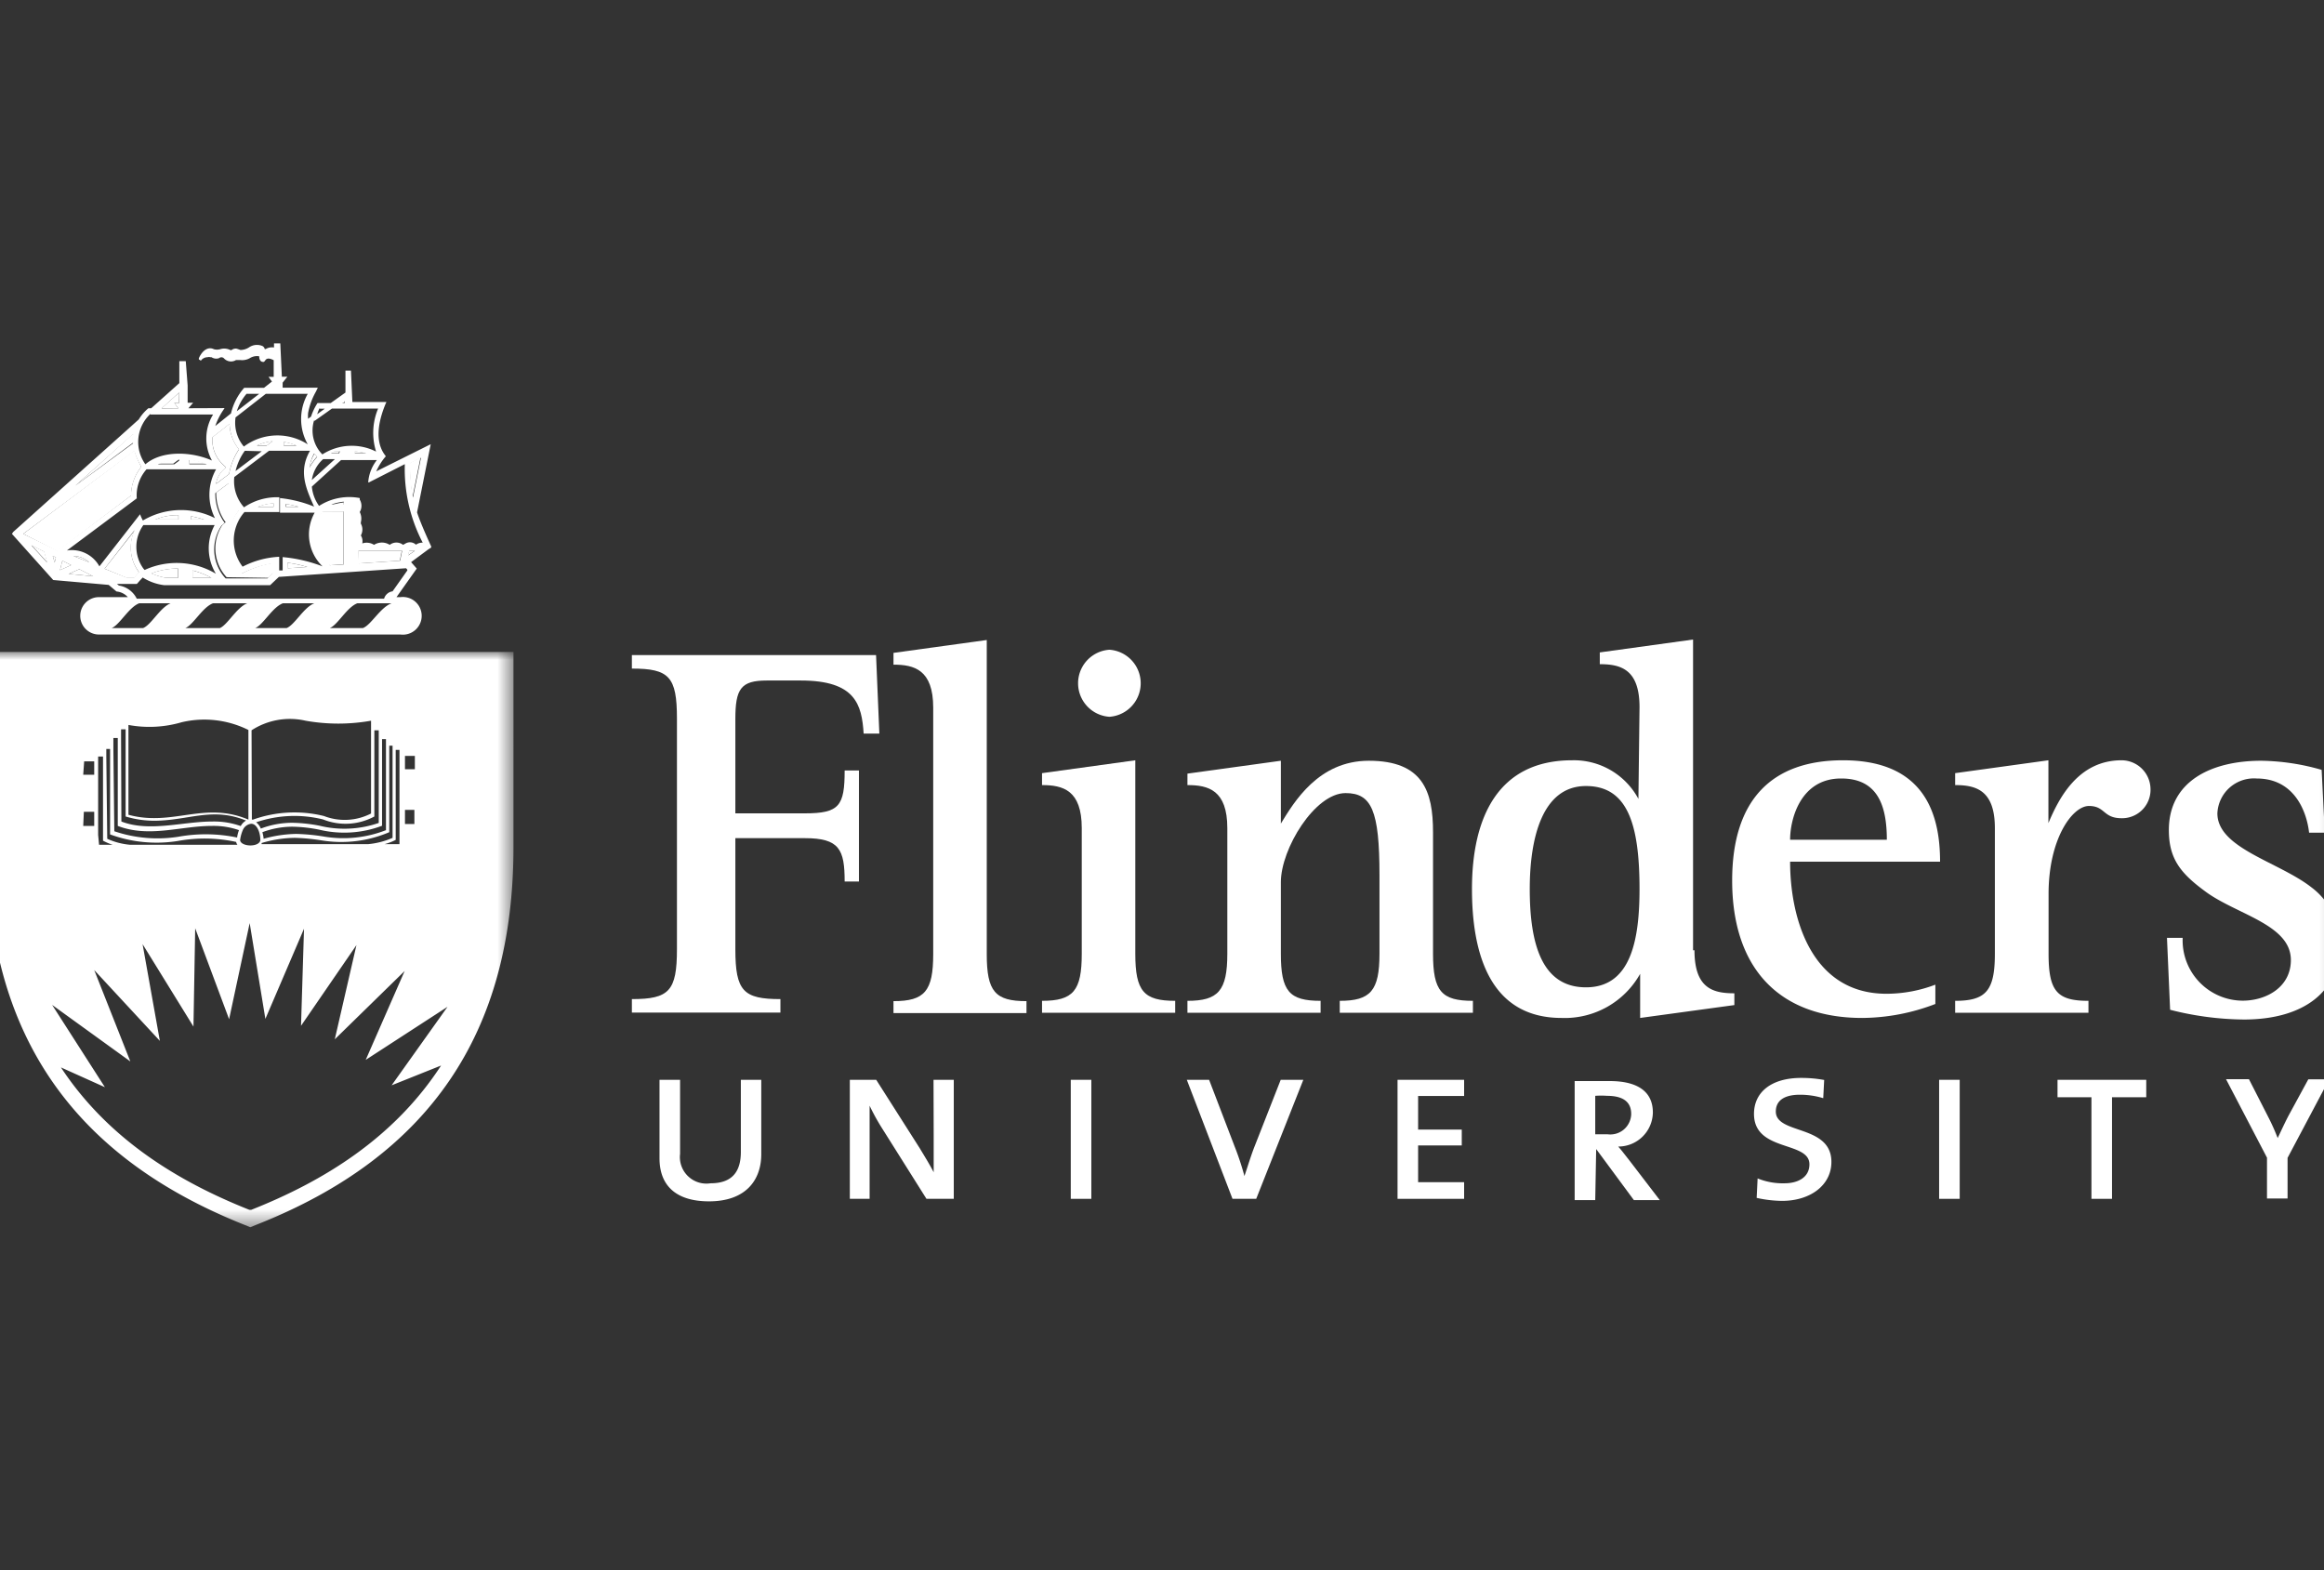 <svg id="a7979379-14a2-49c7-83db-f285fbb7e1cc" data-name="Layer 1" xmlns="http://www.w3.org/2000/svg" xmlns:xlink="http://www.w3.org/1999/xlink" viewBox="0 0 148 100"><rect x="0" y="0" width="148" height="100" fill="#333333" stroke="none"/><defs><mask id="a58256f9-89a4-42e4-9172-ad323ed434e3" x="-0.82" y="41.52" width="33.51" height="36.59" maskUnits="userSpaceOnUse"><g id="bffd75dc-2c3f-496b-80f0-bdd00d3e6f05" data-name="mask-4"><polygon id="a7bc3d98-5a54-4e3a-b6de-648029576a74" data-name="path-3" points="-0.82 41.52 32.7 41.52 32.7 78.11 -0.82 78.11 -0.82 41.52" style="fill:#fff;fill-rule:evenodd"/></g></mask><mask id="a840528b-8d77-4b27-bd3a-d85ce19c9174" x="-0.82" y="21.89" width="149.82" height="56.21" maskUnits="userSpaceOnUse"><g id="bbb6bde6-deb8-4808-a244-869306145115" data-name="mask-6"><polygon id="f265e52e-50e2-42f9-b3f7-7c5664f0c53a" data-name="path-5" points="-0.82 78.11 149 78.11 149 21.89 -0.82 21.89 -0.82 78.11" style="fill:#fff;fill-rule:evenodd"/></g></mask></defs><path id="bda68445-4f1f-4b71-a66d-b7a3a96c4783" data-name="Fill-4" d="M26.78,29.13l-.67.34a11.11,11.11,0,0,0,.16,2.2Z" style="fill:#fff;fill-rule:evenodd"/><path id="b4aea5f7-723b-48f5-91f8-24fb52963204" data-name="Fill-6" d="M21.62,28.73c-.41,0-.5,0-.56.13h.49Z" style="fill:#fff;fill-rule:evenodd"/><path id="f11ff736-fb1b-4c83-9a41-5a7c7394983a" data-name="Fill-8" d="M20.49,32.61a2.41,2.41,0,0,0,.17,3l.28.34L21,36l.88-.06,0-3.37H20.5Z" style="fill:#fff;fill-rule:evenodd"/><path id="a40d00bc-6032-464e-85ce-1a0859dd1f27" data-name="Fill-10" d="M18.31,35.84v.35l1.25-.08a7.14,7.14,0,0,0-1.26-.27" style="fill:#fff;fill-rule:evenodd"/><polygon id="a0c2f80a-35f3-4922-964f-75c93507cada" data-name="Fill-12" points="25.98 35.37 26.4 35.08 26.04 35.08 25.98 35.37" style="fill:#fff;fill-rule:evenodd"/><polygon id="a2e84308-5b5f-4202-b097-42d9ee82132d" data-name="Fill-14" points="25.59 35.08 22.81 35.08 22.84 35.88 25.46 35.71 25.59 35.08" style="fill:#fff;fill-rule:evenodd"/><path id="e68713d8-d803-4489-b6c1-5eb1e90ab96a" data-name="Fill-16" d="M21.89,32a3.49,3.49,0,0,0-.79.18h.79Z" style="fill:#fff;fill-rule:evenodd"/><path id="b19af812-dccd-418a-a382-10b8ef7f697a" data-name="Fill-18" d="M8.55,36.8l.31-.35v0a2.58,2.58,0,0,1-.28-2.67L6.66,36.22l1.4.58Z" style="fill:#fff;fill-rule:evenodd"/><path id="a55cc695-4392-4352-8971-a21844654496" data-name="Fill-20" d="M10.57,36.8h.77v-.59a4.59,4.59,0,0,0-1.71.31,4.16,4.16,0,0,0,.93.28" style="fill:#fff;fill-rule:evenodd"/><path id="f6ca7a7a-a62c-4a68-9ebb-44d18c6ee16d" data-name="Fill-22" d="M9.89,33.09h1.47v-.28a3.72,3.72,0,0,0-1.48.28" style="fill:#fff;fill-rule:evenodd"/><path id="b369888e-0440-4ba7-84b1-7beae7ae9d5b" data-name="Fill-24" d="M17.09,36.8c.11-.1.22-.22.32-.32v-.63a6.41,6.41,0,0,0-2,.67l-.07,0,0-.06a3.09,3.09,0,0,1-.08-4,2.75,2.75,0,0,1-.65-1.72l-.84.63a3.22,3.22,0,0,0,.48,1.72l.12.17-.21.18a2.71,2.71,0,0,0,.27,3.32Z" style="fill:#fff;fill-rule:evenodd"/><path id="f895b45a-c483-4dde-9d84-352d1433b1e3" data-name="Fill-26" d="M12.16,32.88v.21H13a7.36,7.36,0,0,0-.84-.21" style="fill:#fff;fill-rule:evenodd"/><path id="a965556f-98ab-4f6d-b24b-6e55bdb14051" data-name="Fill-28" d="M20.19,29.08a1.46,1.46,0,0,1-.16-.19,2.32,2.32,0,0,0-.32.87,3.26,3.26,0,0,1,.48-.68" style="fill:#fff;fill-rule:evenodd"/><polygon id="ba36fa92-df03-45fd-b42c-d4ffde0da57d" data-name="Fill-30" points="11.1 25.66 11.4 25.66 11.41 25 10.29 26 11.36 26.01 11.1 25.66" style="fill:#fff;fill-rule:evenodd"/><path id="e47e4985-d526-4d05-8e19-e95fbba28d02" data-name="Fill-32" d="M16.42,32.27h1v-.22a3.34,3.34,0,0,0-1,.22" style="fill:#fff;fill-rule:evenodd"/><path id="b3dad561-3e6d-4793-8222-4ba35d62b134" data-name="Fill-34" d="M19,32.27a6.1,6.1,0,0,0-.78-.17v.17Z" style="fill:#fff;fill-rule:evenodd"/><path id="f7810b6c-2d2d-4759-ba21-823eb8c64384" data-name="Fill-36" d="M22.57,28.73v.13h.71a3.42,3.42,0,0,0-.71-.13" style="fill:#fff;fill-rule:evenodd"/><path id="ad6d0922-b0dd-4c7f-8b33-7029ea7dbb03" data-name="Fill-38" d="M17.37,28.09a3,3,0,0,0-1,.28H17Z" style="fill:#fff;fill-rule:evenodd"/><path id="a8abf41f-84d5-4595-b6b1-cbcdf803826f" data-name="Fill-40" d="M13.47,36.8a5.57,5.57,0,0,0-1.21-.47v.47Z" style="fill:#fff;fill-rule:evenodd"/><path id="a6686118-69fb-4b29-8839-948b4af6d35f" data-name="Fill-42" d="M14.22,29.6l.17.16-.18.17a1.49,1.49,0,0,0-.45.88l.83-.62a4.1,4.1,0,0,1,.63-1.58,2.63,2.63,0,0,1-.6-1.62l-1.09.85a2.14,2.14,0,0,0,.69,1.76" style="fill:#fff;fill-rule:evenodd"/><polygon id="bae957b5-f8b1-4e02-ae34-9d0578cd9c3c" data-name="Fill-44" points="2.02 34.73 3.02 35.83 2.82 35.13 2.02 34.73" style="fill:#fff;fill-rule:evenodd"/><polygon id="bac55684-f104-4748-9ae6-07522fdb4455" data-name="Fill-46" points="21.93 25.53 21.77 25.64 21.93 25.64 21.93 25.53" style="fill:#fff;fill-rule:evenodd"/><polygon id="fd63f170-b393-4cdb-ae2f-df62ff944375" data-name="Fill-48" points="3.56 35.5 3.36 35.4 3.48 35.83 3.56 35.5" style="fill:#fff;fill-rule:evenodd"/><path id="ef2c31b0-ea15-4a72-b110-9750da1f0b2e" data-name="Fill-50" d="M8.49,27.61,4.8,30.93l3.68-2.74a2.8,2.8,0,0,1,0-.58" style="fill:#fff;fill-rule:evenodd"/><path id="b5966a38-6161-4d50-af78-a5b5309fb3b4" data-name="Fill-52" d="M18.07,28.13v.24h.82a5,5,0,0,0-.82-.24" style="fill:#fff;fill-rule:evenodd"/><path id="b71bafae-bbfc-4e56-bf58-4bb6a5de4ab6" data-name="Fill-54" d="M8.35,31.56A2.93,2.93,0,0,1,9,29.73a4.93,4.93,0,0,1-.44-1.05L1.48,34l2.19,1.11Z" style="fill:#fff;fill-rule:evenodd"/><path id="eba99e22-2b7e-420c-9edf-2d5402674c79" data-name="Fill-56" d="M4.68,35.41l1,.4a1.49,1.49,0,0,0-1-.4" style="fill:#fff;fill-rule:evenodd"/><path id="ba0b5386-1162-4dbb-b21f-655a3bb0bb5b" data-name="Fill-58" d="M12.05,29.26v.27h1.11a5.09,5.09,0,0,0-1.12-.27" style="fill:#fff;fill-rule:evenodd"/><polygon id="b608550c-1b94-4858-877e-597999616dea" data-name="Fill-60" points="3.97 35.71 3.82 36.31 4.53 35.99 3.97 35.71" style="fill:#fff;fill-rule:evenodd"/><polygon id="b56d51b6-2b08-4047-8855-dfa1faf03a03" data-name="Fill-62" points="4.37 36.55 5.93 36.7 5.05 36.25 4.37 36.55" style="fill:#fff;fill-rule:evenodd"/><path id="a511a4d6-ecb4-4eb3-92cd-7cf8d04d8a0e" data-name="Fill-64" d="M11.39,29.23a3.65,3.65,0,0,0-1.36.3h1l.31-.23Z" style="fill:#fff;fill-rule:evenodd"/><path id="a6e6be39-3a1a-4b3d-9eb2-b4ebe63befbc" data-name="Fill-66" d="M3.56,35.5l-.08.33-.12-.43ZM2,34.73l.8.4.2.7Zm6.55-6A4.93,4.93,0,0,0,9,29.73a2.93,2.93,0,0,0-.66,1.83l-4.68,3.5L1.48,34Zm-.08-1.07a2.8,2.8,0,0,0,0,.58L4.8,30.93Zm1.1-1.26,4,0a2.91,2.91,0,0,0-.07,2.93c-1.3-.58-3.2-.66-4.24.24A2.44,2.44,0,0,1,9.59,26.35ZM11.41,25v.66H11.1l.26.35H10.29Zm3.21,2a2.63,2.63,0,0,0,.6,1.62,4.12,4.12,0,0,0-.63,1.57l-.83.63a1.49,1.49,0,0,1,.45-.88l.18-.17-.17-.16a2.14,2.14,0,0,1-.69-1.76Zm.36-.4,1.95-1.52H19.6a3.27,3.27,0,0,0,0,3.22,3.57,3.57,0,0,0-4.07.14A2.35,2.35,0,0,1,15,26.59Zm.73-1.52h.8l-1.43,1.11A3.2,3.2,0,0,1,15.71,25.07Zm2.36,3.06a5,5,0,0,1,.82.24h-.82Zm-1.71.24a3,3,0,0,1,1-.28l-.38.28Zm.31.36L15,30a3.65,3.65,0,0,1,.59-1.29Zm-.25,3.54a3.34,3.34,0,0,1,1-.22v.22Zm2.55,0H18.2V32.1A6.1,6.1,0,0,1,19,32.27Zm1.07,0a8,8,0,0,0-2.21-.56l0,.93h2.21a2.82,2.82,0,0,0,.5,3.42A9.41,9.41,0,0,0,18,35.48l0,.85-.22,0v-.87a5.67,5.67,0,0,0-2.33.63,2.75,2.75,0,0,1,.12-3.48h2.22v-.94a3.72,3.72,0,0,0-2.25.64,2.5,2.5,0,0,1-.62-1.93l2.21-1.67h2.61C19,30,19.47,31.08,20,32.26Zm0-3.37a1.46,1.46,0,0,0,.16.19,3.26,3.26,0,0,0-.48.68A2.32,2.32,0,0,1,20,28.89Zm0-2.11,1.1-.78h2.94a4,4,0,0,0-.13,2.74,3.45,3.45,0,0,0-3.42.18A2.16,2.16,0,0,1,20,26.78Zm.34-.77h.3l-.48.35A2.21,2.21,0,0,1,20.35,26Zm1.58-.48v.11h-.16Zm.64,3.2a3.42,3.42,0,0,1,.71.13h-.71Zm-1.51.13c.06-.1.15-.15.56-.13l-.07.13Zm.24.36-1.47,1.33a2.19,2.19,0,0,1,.72-1.33Zm2.15,1.49,2.3-1.17a10.13,10.13,0,0,0,1.14,5h0a.71.71,0,0,0-.43.13.56.56,0,0,0-.66-.08l-.16.09a.69.69,0,0,0-.85,0,.93.93,0,0,0-1,0,.87.87,0,0,0-.75-.09.69.69,0,0,0-.09-.51.77.77,0,0,0,0-.75l0-.09a.92.92,0,0,0-.07-.65.77.77,0,0,0,0-.79,1,1,0,0,0,0-.1,3.55,3.55,0,0,0-2.59.5,2.48,2.48,0,0,1-.46-1.23l1.86-1.69H24A2.59,2.59,0,0,0,23.45,30.71Zm3.33-1.58-.51,2.54a11.11,11.11,0,0,1-.16-2.2ZM26,35.37l.06-.29h.36Zm-3.17-.29h2.78l-.13.63-2.62.17ZM21.1,32.13a3.49,3.49,0,0,1,.79-.18v.18Zm.79.45,0,3.37L21,36l0-.07-.28-.34a2.41,2.41,0,0,1-.17-3v0Zm-3.58,3.26a7.14,7.14,0,0,1,1.26.27l-1.24.08ZM25,37.66a.65.65,0,0,0-.54.47H8.71a1.54,1.54,0,0,0-1.14-.84l-.12-.1H8.71l0,0,0,0,.06-.06c.25-.29.06-.07.32-.35a3.32,3.32,0,0,0,1.38.49l6.73,0,.56-.53,8.1-.55.08.09,0,.05ZM23.11,40H21c.51-.2,1.09-1.33,1.76-1.58h2.18C24.22,38.68,23.63,39.81,23.11,40Zm-4.86,0h-2c.51-.2,1.09-1.33,1.77-1.58h2C19.34,38.68,18.76,39.81,18.25,40ZM14,40H11.8c.51-.2,1.09-1.33,1.77-1.58h2.18C15.07,38.68,14.48,39.81,14,40ZM9.11,40h-2c.51-.2,1.09-1.33,1.76-1.58h2C10.2,38.68,9.62,39.81,9.11,40ZM6.66,36.22l1.91-2.46a2.58,2.58,0,0,0,.28,2.67v0l-.31.35H8.06Zm7.44-2.74.21-.18-.12-.17a3.22,3.22,0,0,1-.48-1.72l.85-.63a2.69,2.69,0,0,0,.64,1.72,3.09,3.09,0,0,0,.08,4l0,.06.07,0a6.41,6.41,0,0,1,2-.67v.63c-.1.1-.21.22-.32.32H14.37A2.71,2.71,0,0,1,14.1,33.48Zm-1.94-.6a7.36,7.36,0,0,1,.84.21h-.84Zm-2.27.21a3.72,3.72,0,0,1,1.48-.28v.28Zm1.46,3.12v.59h-.77a4.16,4.16,0,0,1-.93-.28A4.59,4.59,0,0,1,11.35,36.21Zm2.12.59h-1.2v-.47A5.57,5.57,0,0,1,13.47,36.8Zm-4.26-.5-.08-.09a2.37,2.37,0,0,1,0-2.77h4.54a3.1,3.1,0,0,0,.08,3.1A4.89,4.89,0,0,0,9.21,36.3Zm2.84-7a5.09,5.09,0,0,1,1.12.27H12.06Zm-2,.27a3.65,3.65,0,0,1,1.36-.3v.07l-.31.23ZM4.26,35.06l4.45-3.32a2.51,2.51,0,0,1,.62-1.85h4.43A3.31,3.31,0,0,0,13.69,33a4.77,4.77,0,0,0-4.59.15,2.87,2.87,0,0,1-.18-.4L6.33,36.07A2,2,0,0,0,4.26,35.06Zm.42.35a1.49,1.49,0,0,1,1,.4Zm-.86.9.15-.6.56.28Zm.55.24.68-.3.88.45Zm2.55.7.5.42h0a1.09,1.09,0,0,1,.72.36H6.3a1.19,1.19,0,1,0,0,2.38H25.5a1.2,1.2,0,1,0,0-2.38h-.25l1.29-1.82-.36-.41L27.26,35l.2-.13,0-.07s-.67-1.44-.9-2.17l.87-4.34-3.47,1.73a4,4,0,0,1,.5-.83l.11-.13-.1-.14c-.69-1-.24-2.41.08-3.19l.06-.13H22.44l-.09-2H22V25l-.94.67h-.84l0,0a3.55,3.55,0,0,0-.41.86l-.19.14a2.17,2.17,0,0,1,0-.36,4.33,4.33,0,0,1,.5-1.37l.12-.25H18v-.32h0l.3-.38h-.35l-.1-2.12h-.4v.26a.79.79,0,0,0-.53.1l-.06,0a.29.29,0,0,0-.14-.19.89.89,0,0,0-.87.09,1.07,1.07,0,0,1-.53.16l-.23-.08a.41.41,0,0,0-.35.09l-.06,0h0a.85.85,0,0,0-.66-.06.77.77,0,0,1-.4,0c-.3-.15-.61,0-.83.34s-.1.32-.07.34l.07.05.06-.07a.53.53,0,0,1,.37-.15.25.25,0,0,1,.17,0l.08,0a.55.55,0,0,0,.48.06.23.23,0,0,1,.3,0,.61.61,0,0,0,.78.12s.12,0,.18,0l.09,0a1,1,0,0,0,.61-.12.86.86,0,0,1,.6-.12.07.07,0,0,0,0,.05c0,.12.06.27.18.3s.14,0,.21-.1.2-.17.53,0V24H17.1l.22.3-.51.4H15.55l0,0a3.75,3.75,0,0,0-.84,1.63l-1,.8a4.24,4.24,0,0,1,.5-1l.09-.14L12,26l.3-.35h-.35l0-1.1,0,0,0,0L11.83,23h-.41V24.4L9.63,26H9.45l0,0a2.85,2.85,0,0,0-.61.71l-8,7.17L.76,34l2.63,2.94Z" style="fill:#fff;fill-rule:evenodd"/><g style="mask:url(#a58256f9-89a4-42e4-9172-ad323ed434e3)"><path id="a87676e6-3e2b-4e54-9ea1-3726fb87e6f6" data-name="Fill-68" d="M8.3,67.6,6,61.78l4.18,4.51-1.1-6.16,3.24,5.25.11-6.26,2.16,5.79,1.31-6.12,1,6.1,2.46-5.74-.19,6.18,3.53-5.14-1.38,6,4.45-4.35L23.29,67.5l5.21-3.38-3.56,5,3.15-1.26c-3,4.62-7.49,7.37-12.09,9.19l-.06,0-.06,0c-4.56-1.81-9-4.52-12-9.07l2.8,1.26L3.32,64Zm-3-15H6V51.7H5.34Zm0-3.26H6v-.85H5.36Zm.95,3.84v-5h.31v5.36a3.39,3.39,0,0,0,.61.26H6.31Zm.52-5v-.48h.24v5.44a8.58,8.58,0,0,0,4.31.42,9.5,9.5,0,0,1,3.72.06.37.37,0,0,0,.08.18H8.27a4.43,4.43,0,0,1-1.44-.38Zm.45-.48V47H7.5v5.6c2,.77,4,0,6,0a4.92,4.92,0,0,1,1.72.27,1.91,1.91,0,0,0-.12.47,9.8,9.8,0,0,0-3.74-.05,8.59,8.59,0,0,1-4.08-.35ZM7.71,47v-.55H8V52a6.38,6.38,0,0,0,2.21.26c2-.1,3.43-.83,5.46,0a.88.88,0,0,0-.34.35,5.05,5.05,0,0,0-1.81-.29c-1.88,0-4,.69-5.79,0Zm.47-.55v-.28A7.3,7.3,0,0,0,11.56,46a6.29,6.29,0,0,1,4.26.49v5.71C13,51,11,52.66,8.18,51.89Zm8.4,7.06c-.07.46-1.23.43-1.29,0a2.3,2.3,0,0,1,.16-.61.66.66,0,0,1,.5-.43C16.28,52.41,16.56,52.87,16.58,53.47Zm-.56-7a4.48,4.48,0,0,1,3.44-.61,11.92,11.92,0,0,0,4.17,0v5.91a3.67,3.67,0,0,1-3,.16,7.84,7.84,0,0,0-4.52.23l-.07,0h0Zm7.82,0h.28v5.9a6.66,6.66,0,0,1-3.76.18,10,10,0,0,0-1.75-.19,5.66,5.66,0,0,0-2,.37.94.94,0,0,0-.3-.4,7.56,7.56,0,0,1,4.27-.18A3.86,3.86,0,0,0,23.84,52Zm.49.56h.25v5.8a7.47,7.47,0,0,1-4,.4,12.9,12.9,0,0,0-1.71-.16,7.93,7.93,0,0,0-2.08.31v0a2.55,2.55,0,0,0-.08-.42,5.47,5.47,0,0,1,1.91-.35,9.42,9.42,0,0,1,1.71.19,6.81,6.81,0,0,0,4-.25Zm.46.42H25v5.87a5,5,0,0,1-1.54.4H16.66l0,0,0-.07a7.63,7.63,0,0,1,2.12-.33,12.76,12.76,0,0,1,1.69.16A7.78,7.78,0,0,0,24.79,53Zm.41.27h.24v6H24.5a3.64,3.64,0,0,0,.7-.27Zm.59,4.72h.6v-.9h-.6Zm0-3.49h.63v-.85h-.63ZM-.82,53.9C-.82,65.74,4.54,73.61,15.55,78l.39.16.39-.16c11-4.34,16.37-12.21,16.37-24.05V41.52H-.82Z" style="fill:#fff;fill-rule:evenodd"/></g><path id="beffd1cc-7174-4b41-a361-940b332d3186" data-name="Fill-71" d="M145.77,71c-.25.47-.49,1-.72,1.48a13.4,13.4,0,0,0-.62-1.38l-1.21-2.37h-1.46l2.61,5v2.6h1.31V73.74l2.65-5H147Z" style="fill:#fff;fill-rule:evenodd"/><path id="af1dc8a5-2038-4918-b46a-15118c0857ac" data-name="Fill-73" d="M47.18,73.36c0,1.21-.51,2-1.93,2a1.69,1.69,0,0,1-1.94-1.88V68.77H42v5c0,1.76,1.08,2.74,3.15,2.74,2.37,0,3.33-1.38,3.33-3V68.77h-1.3Z" style="fill:#fff;fill-rule:evenodd"/><path id="bee3d2f9-47b0-4127-81a3-4a0b7427aa3e" data-name="Fill-75" d="M59.46,72.22c0,1.13,0,1.94,0,2.44-.26-.51-.57-1-.88-1.52l-2.78-4.37H54.12v7.58h1.26V72.22c0-.81,0-1.32,0-1.8a13.65,13.65,0,0,0,.82,1.48L59,76.35h1.74V68.77H59.45Z" style="fill:#fff;fill-rule:evenodd"/><g style="mask:url(#a840528b-8d77-4b27-bd3a-d85ce19c9174)"><polygon id="a4dba53d-3a49-4076-96d2-ecad8d482176" data-name="Fill-77" points="68.19 76.35 69.5 76.35 69.5 68.77 68.19 68.77 68.19 76.35" style="fill:#fff;fill-rule:evenodd"/></g><g style="mask:url(#a840528b-8d77-4b27-bd3a-d85ce19c9174)"><path id="a6322266-89e4-41ef-8f85-d809c20f8943" data-name="Fill-79" d="M79.9,73c-.23.58-.43,1.25-.65,1.9A17.58,17.58,0,0,0,78.62,73L77,68.77H75.58l2.91,7.58H80l3-7.58H81.56Z" style="fill:#fff;fill-rule:evenodd"/></g><g style="mask:url(#a840528b-8d77-4b27-bd3a-d85ce19c9174)"><polygon id="bfc6c8dc-77b0-4e4c-a0f3-4d6be43fdfaa" data-name="Fill-80" points="89 76.35 93.24 76.35 93.24 75.29 90.31 75.29 90.31 72.95 93.09 72.95 93.09 71.94 90.31 71.94 90.31 69.8 93.24 69.8 93.24 68.77 89 68.77 89 76.35" style="fill:#fff;fill-rule:evenodd"/></g><g style="mask:url(#a840528b-8d77-4b27-bd3a-d85ce19c9174)"><path id="a3d9e71e-f2b6-4573-b4ee-cf9acf96e3b2" data-name="Fill-81" d="M101.59,72.16V69.79a5.28,5.28,0,0,1,.75,0c1,0,1.54.37,1.54,1.15a1.33,1.33,0,0,1-1.5,1.3c-.27,0-.56,0-.79,0m1.43.78a2.2,2.2,0,0,0,2.24-2.17c0-1.35-1-2-2.75-2-.89,0-1.74,0-2.23,0v7.58h1.31l.06-3.25,2.4,3.25h1.65l-2-2.61c-.25-.31-.46-.6-.65-.8" style="fill:#fff;fill-rule:evenodd"/></g><g style="mask:url(#a840528b-8d77-4b27-bd3a-d85ce19c9174)"><path id="bf3afc54-9e79-4c62-aac1-edbfa9a8d1ee" data-name="Fill-82" d="M113.09,70.79c0-.65.47-1.07,1.54-1.07a5.09,5.09,0,0,1,1.48.22l.06-1.16a8,8,0,0,0-1.47-.13c-1.9,0-3,.91-3,2.29,0,2.44,3.53,1.71,3.53,3.21,0,.87-.79,1.21-1.58,1.21a4.23,4.23,0,0,1-1.72-.31l-.06,1.24a7.75,7.75,0,0,0,1.62.19c1.8,0,3.14-1,3.14-2.48,0-2.4-3.54-1.73-3.54-3.21" style="fill:#fff;fill-rule:evenodd"/></g><g style="mask:url(#a840528b-8d77-4b27-bd3a-d85ce19c9174)"><polygon id="ed04f928-b07f-4c4a-b128-877d12291060" data-name="Fill-83" points="123.49 76.35 124.8 76.35 124.8 68.77 123.49 68.77 123.49 76.35" style="fill:#fff;fill-rule:evenodd"/></g><g style="mask:url(#a840528b-8d77-4b27-bd3a-d85ce19c9174)"><polygon id="bd677b8f-6980-489f-ae07-a98a903009dc" data-name="Fill-84" points="131.03 69.88 133.19 69.88 133.19 76.35 134.5 76.35 134.5 69.88 136.68 69.88 136.68 68.77 131.03 68.77 131.03 69.88" style="fill:#fff;fill-rule:evenodd"/></g><g style="mask:url(#a840528b-8d77-4b27-bd3a-d85ce19c9174)"><path id="a41229b1-fb4e-4315-8d9b-259142401c11" data-name="Fill-85" d="M117.26,49.58c2.33,0,2.9,1.75,2.9,3.9H114c0-1.33.67-3.9,3.24-3.9M114,54.88h9.55c0-2.87-.87-6.46-6.18-6.46-4.52,0-7.06,2.5-7.06,7.66,0,5.67,3.08,8.75,8.28,8.75a13.19,13.19,0,0,0,4.66-.89V62.71a8.77,8.77,0,0,1-3.11.58c-4.79,0-6.14-4.82-6.14-8.41" style="fill:#fff;fill-rule:evenodd"/></g><g style="mask:url(#a840528b-8d77-4b27-bd3a-d85ce19c9174)"><path id="fcbeea4b-fac1-4227-9f75-25e414172ff5" data-name="Fill-86" d="M149,60.18a4.49,4.49,0,0,0-1.79-3.66c-2.09-1.64-6-2.49-6-4.72a2.33,2.33,0,0,1,2.5-2.22c2.5,0,3.21,2.26,3.34,3.45h1l-.2-4a14.48,14.48,0,0,0-3.85-.58c-3.21,0-5.88,1.33-5.88,4.41,0,1.88.78,2.8,2.44,4,2,1.41,5.33,2.06,5.33,4.28,0,1.74-1.58,2.59-3.07,2.59a3.84,3.84,0,0,1-3.82-4h-1l.2,4.58a19.49,19.49,0,0,0,4.7.62c3.88,0,6.08-1.85,6.08-4.65" style="fill:#fff;fill-rule:evenodd"/></g><g style="mask:url(#a840528b-8d77-4b27-bd3a-d85ce19c9174)"><path id="fad0c908-8103-4196-9943-59c7ebc41585" data-name="Fill-87" d="M54.7,49.07h-.91c0,2.26-.34,2.73-2.54,2.73H46.83v-6c0-1.92.34-2.46,2-2.46H51c3.48,0,3.88,1.53,4,3.38h1l-.21-5H40.24v.86c2.37,0,2.87.51,2.87,3.18V60.45c0,2.67-.5,3.18-2.87,3.18v.86H49.7v-.86c-2.36,0-2.87-.51-2.87-3.18V53.38h4.42c2.2,0,2.54.71,2.54,2.76h.91Z" style="fill:#fff;fill-rule:evenodd"/></g><g style="mask:url(#a840528b-8d77-4b27-bd3a-d85ce19c9174)"><path id="e9ece675-43e8-4502-9910-03362208b7ab" data-name="Fill-88" d="M72.3,60.76V48.42l-5.94.82V50c1.32,0,2.53.31,2.53,2.74v8c0,2.36-.54,3-2.53,3v.76h8.48v-.76c-2,0-2.54-.61-2.54-3" style="fill:#fff;fill-rule:evenodd"/></g><g style="mask:url(#a840528b-8d77-4b27-bd3a-d85ce19c9174)"><path id="a4519432-d614-41e8-a078-0b04cd6ee532" data-name="Fill-89" d="M135.11,48.42c-2.77,0-4,2.43-4.66,4v-4l-5.94.82V50c1.31,0,2.53.31,2.53,2.74v8c0,2.36-.57,3-2.53,3v.76H133v-.76c-2,0-2.54-.61-2.54-3V56.93c0-3.52,1.52-5.6,2.57-5.6s.88.78,2.09.78a1.81,1.81,0,0,0,1.83-1.91,1.85,1.85,0,0,0-1.83-1.78" style="fill:#fff;fill-rule:evenodd"/></g><g style="mask:url(#a840528b-8d77-4b27-bd3a-d85ce19c9174)"><path id="f2e1eac8-e805-4ccc-81c2-10dc44038e88" data-name="Fill-90" d="M62.84,60.76v-20l-5.94.82v.75c1.31,0,2.53.31,2.53,2.74V60.76c0,2.36-.54,3-2.53,3v.76h8.47v-.76c-2,0-2.53-.61-2.53-3" style="fill:#fff;fill-rule:evenodd"/></g><g style="mask:url(#a840528b-8d77-4b27-bd3a-d85ce19c9174)"><path id="bf5e3d1e-700f-402d-915b-08ea3f594461" data-name="Fill-91" d="M91.26,60.76V53c0-2.6-.64-4.55-4.09-4.55-3.21,0-4.76,2.63-5.6,4v-4l-5.95.82V50c1.32,0,2.54.31,2.54,2.74v8c0,2.36-.58,3-2.54,3v.76H84.1v-.76c-2,0-2.53-.61-2.53-3V56.18c0-2.12,2.16-5.67,4.12-5.67,1.65,0,2.16,1.09,2.16,5.23v5c0,2.36-.57,3-2.53,3v.76H93.8v-.76c-2,0-2.54-.61-2.54-3" style="fill:#fff;fill-rule:evenodd"/></g><g style="mask:url(#a840528b-8d77-4b27-bd3a-d85ce19c9174)"><path id="bde9797c-6209-4e36-9bf1-f71bce2f6870" data-name="Fill-92" d="M101,62.88c-2.8,0-3.58-2.74-3.58-6.26,0-3.21.78-6.56,3.58-6.56,2.63,0,3.41,2.39,3.41,6.56,0,3.29-.57,6.26-3.41,6.26m6.82-2.36V40.73l-5.94.82v.75c1.32,0,2.53.31,2.53,2.74l-.07,5.84a4.66,4.66,0,0,0-4.22-2.46c-4.69,0-6.38,3.59-6.38,8.2,0,4,1.08,8.21,5.71,8.21a5.5,5.5,0,0,0,5-2.81v2.81l6-.82v-.75c-1.36,0-2.54-.31-2.54-2.74" style="fill:#fff;fill-rule:evenodd"/></g><g style="mask:url(#a840528b-8d77-4b27-bd3a-d85ce19c9174)"><path id="a7bc23f4-4d9f-48e4-b6cb-c0204a87814b" data-name="Fill-93" d="M70.65,45.65a2.14,2.14,0,0,0,0-4.27,2.14,2.14,0,0,0,0,4.27" style="fill:#fff;fill-rule:evenodd"/></g></svg>